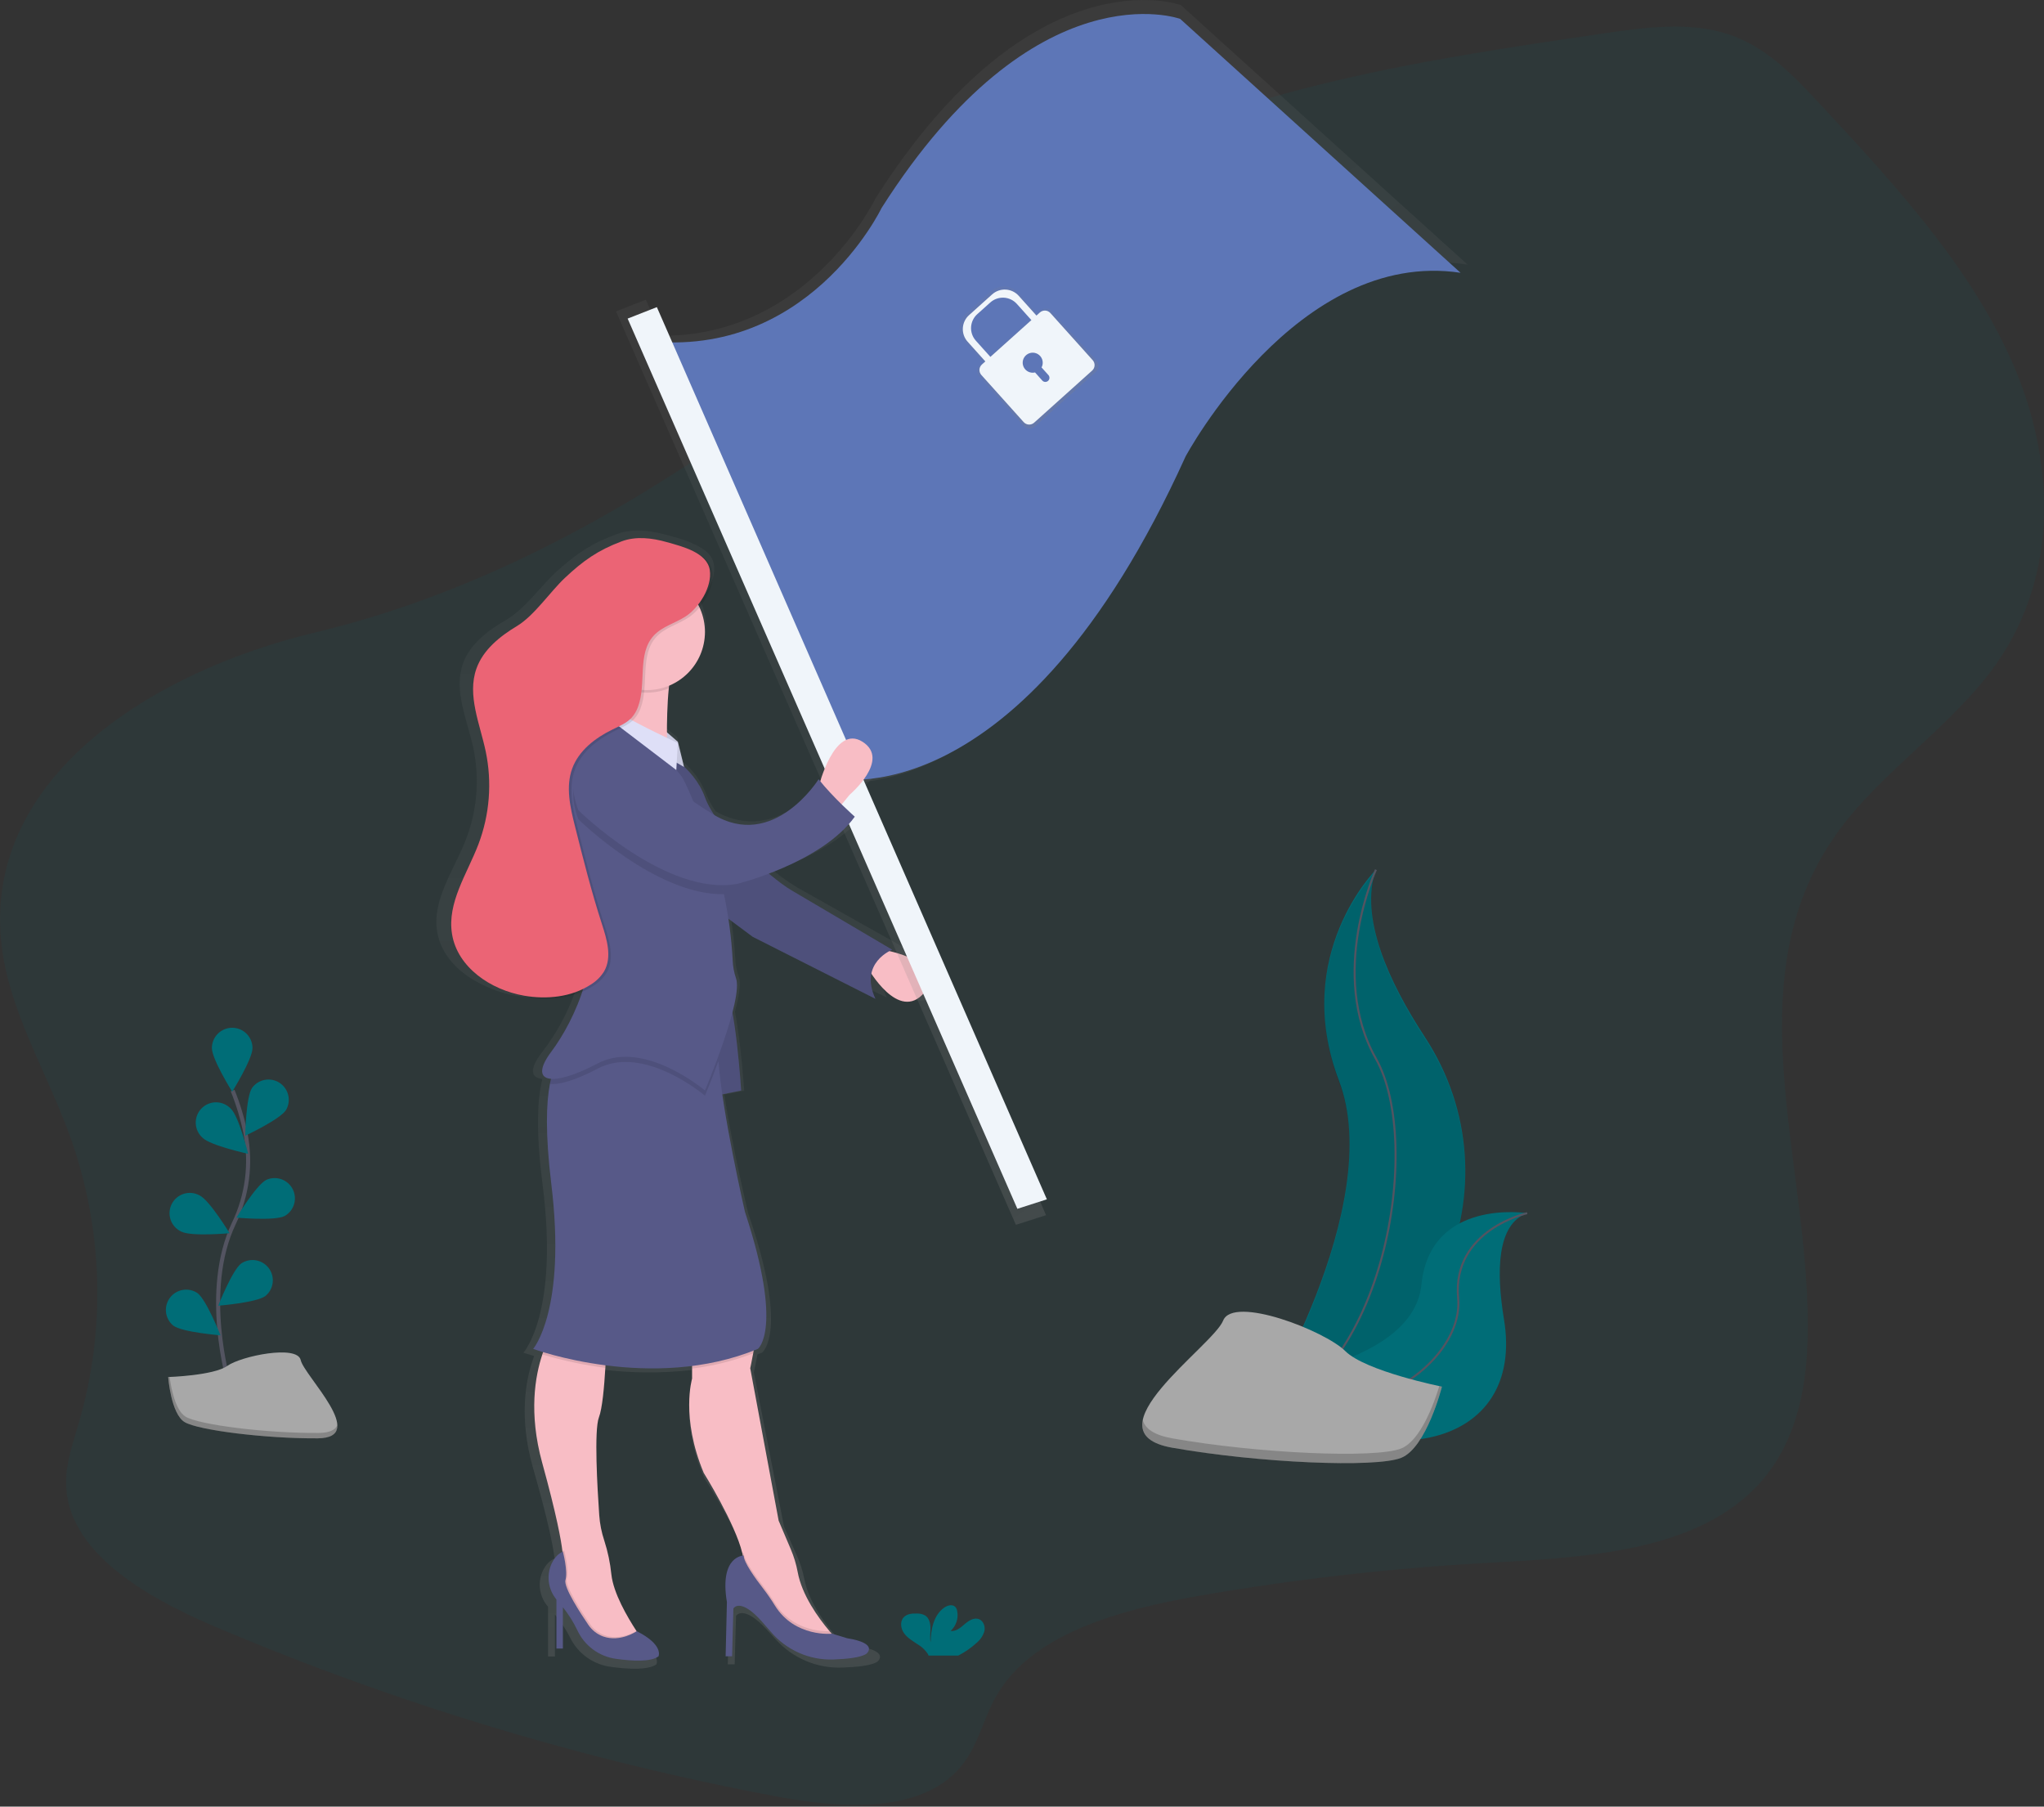 <svg width="1007" height="890" viewBox="0 0 1007 890" fill="none" xmlns="http://www.w3.org/2000/svg">
<rect x="0" y="0" width="1007" height="890" fill="#333333" stroke="none"/>
<g clip-path="url(#clip0_2_2)">
<path opacity="0.1" d="M0.49 462.75C3.49 496.51 22.63 527.07 34.31 559.22C50.832 604.88 52.39 654.615 38.76 701.22C35.98 710.8 32.55 720.41 32.55 730.22C32.55 764.04 71.08 786.49 106.09 801.42C195.078 839.199 287.891 867.243 382.91 885.06C413.98 890.93 452.79 893.46 472.45 871.39C481.89 860.79 484.17 846.95 491.1 835.06C508.77 804.75 551.77 792.96 590.36 786.22C636.895 778.088 683.865 772.682 731.03 770.03C778.51 767.36 832.42 765.03 863.89 733.86C883.89 714.04 889.71 686.69 890.51 660.86C893.12 576.12 852.63 484.42 904.6 411.03C926.39 380.25 961.97 357.77 983.6 326.9C1014.91 282.17 1012.21 225.36 991.01 177.69C969.81 130.02 932.26 89.49 895.25 49.77C882.95 36.63 869.89 22.97 851.49 16.88C832.36 10.54 810.67 13.45 790.16 16.45C696.88 30.07 600.03 44.9 521.79 91.68C482.93 114.91 450.47 145.04 415.79 172.75C340.93 232.63 254.16 287.93 155.28 311.57C74.94 330.77 -6.78 382.57 0.49 462.75Z" fill="#006D77"/>
<path d="M444.26 467.66C444.735 467.415 445.222 467.195 445.72 467C445.72 467 404.49 443.77 393.01 437.32C388.861 434.843 384.903 432.058 381.17 428.99C395.51 423.79 415.57 414.5 426.17 400.55C426.17 400.55 423.17 398.05 419.32 394.42L423.46 389.58C423.46 389.58 445.08 372.16 430.22 363.13C418.14 355.79 410.52 375.28 408.09 382.85L407.24 381.85C407.24 381.85 383.98 417.38 352.61 399.71C350.656 396.966 349.032 394.003 347.77 390.88C345.393 384.932 341.62 379.643 336.77 375.46L333.58 363.13L327.89 358.44C327.89 351.7 328.11 343.59 328.89 336.44C328.937 335.987 328.987 335.537 329.04 335.09C340.04 330.72 347.8 320.36 347.8 308.27C347.802 304.02 346.831 299.826 344.96 296.01C349.41 290.92 352.64 284.01 351.68 278.01C350.93 273.36 346.96 270.33 342.2 268.19C337.62 265.87 332.02 264.51 327.83 263.37C320.12 261.28 311.7 260.29 304.2 263C291.8 267.47 284.14 272.62 274.5 281.31C266.88 288.18 258.5 300.14 249.5 305.31C240.5 310.48 231.69 317.18 228.2 326.57C223.28 339.85 230.02 354.12 233.06 367.9C236.457 383.411 235.126 399.583 229.24 414.33C223.34 429.08 212.79 443.49 215.38 459.08C217.38 470.92 226.75 480.08 238.28 485.37C243.397 487.894 248.86 489.646 254.49 490.57C264.2 492.16 274.57 491.65 283.54 487.98C279.764 498.777 274.292 508.904 267.33 517.98C260.68 526.44 261.33 531.04 267.21 531.48C267.003 532.273 266.81 533.117 266.63 534.01C264.72 543.38 264.11 558.71 267.33 583.79C275.44 647.02 257.87 666.37 257.87 666.37C257.87 666.37 259.75 667.03 263.15 668.01C263.01 668.39 262.87 668.78 262.73 669.18C259.01 679.74 255.49 698.34 262.61 723.18C270.28 749.88 272.53 762.18 273.18 767.46V767.77C272.41 768.07 269.61 769.4 267.55 773.55C266.143 776.459 265.626 779.719 266.064 782.921C266.501 786.123 267.874 789.125 270.01 791.55V816.05H273.39V795.4C276.359 798.924 278.9 802.788 280.96 806.91C282.881 810.763 285.725 814.082 289.239 816.57C292.753 819.057 296.828 820.638 301.1 821.17C309.8 822.35 319.4 822.78 323.4 819.91C323.4 819.91 326.4 814.26 312.05 807.41L311.93 807.23C307.21 800.35 299.93 788.41 298.83 779.04C298.224 773.291 296.983 767.626 295.13 762.15C293.694 758.034 292.806 753.748 292.49 749.4C291.49 736.11 289.75 706.98 292.33 700.55C294.07 696.22 295.1 685.35 295.68 675.85C295.68 675.42 295.73 674.99 295.76 674.57C310.769 676.491 325.955 676.602 340.99 674.9V681.2C340.99 681.2 334.91 700.56 347.07 728.3C347.07 728.3 363.56 753.49 367.29 768.37C367.397 768.797 367.493 769.213 367.58 769.62C365.37 769.88 355.63 772.17 359.24 792.81L358.56 819.91H361.94L362.62 796.04C362.62 796.04 366 790.23 377.49 802.49C379.23 804.35 380.803 806.073 382.21 807.66C386.329 812.235 391.405 815.846 397.077 818.238C402.75 820.63 408.879 821.744 415.03 821.5C422.41 821.24 429.46 820.5 432.22 818.62C432.22 818.62 438.98 813.46 422.08 810.88L414.3 808.57H414.01L412.9 807.33C407 800.65 398.43 789.33 396.24 777.83C395.463 773.863 394.235 769.998 392.58 766.31L386.26 752.09L371.39 676.03C371.39 676.03 372.17 672.69 372.93 668.6C373.01 668.15 373.1 667.68 373.18 667.22L375.44 666.35C375.44 666.35 388.96 656.67 368.68 597.96C368.68 597.96 360.8 565.26 356.81 539.21L366.65 537.32C366.65 537.32 365.13 514.32 362.1 498.32C364.1 490.82 365.2 484.32 363.95 481.14C362.918 478.246 362.338 475.21 362.23 472.14C361.836 465.203 361.092 458.291 360 451.43L372.73 460.43L436.93 491.43C434.47 486.37 434.08 482.22 434.79 478.87C439.47 485.56 451.89 500.49 462.61 488.2C473.55 475.77 452.65 469.57 444.26 467.66Z" fill="url(#paint0_linear_2_2)"/>
<path d="M435.12 467.87C435.12 467.87 468.21 473.6 455.48 488.87C442.75 504.14 427.48 476.78 427.48 476.78L435.12 467.87Z" fill="#F8BDC5"/>
<path d="M325.03 369.24C325.03 369.24 341.57 376.88 347.3 392.78C353.03 408.68 379.12 432.23 389.93 438.6C400.74 444.97 439.56 467.87 439.56 467.87C439.56 467.87 423.02 474.23 431.29 492.05L370.84 461.51L343.49 441.15L325.03 369.24Z" fill="#575988"/>
<path opacity="0.1" d="M325.03 369.24C325.03 369.24 341.57 376.88 347.3 392.78C353.03 408.68 379.12 432.23 389.93 438.6C400.74 444.97 439.56 467.87 439.56 467.87C439.56 467.87 423.02 474.23 431.29 492.05L370.84 461.51L343.49 441.15L325.03 369.24Z" fill="black"/>
<path d="M581.74 2.47C581.74 2.47 508.86 -24.15 431.36 97.68C431.36 97.68 398.78 165.68 325.98 165.41L318.18 147.63L303.49 153.4L500.49 603.4L515.35 598.63L422.57 385.49C453.35 383.13 521.94 360.97 584.5 222.84C584.5 222.84 640.7 117.94 723 130.34L581.74 2.47Z" fill="url(#paint1_linear_2_2)"/>
<path d="M314 167.37L409.49 383.31C409.49 383.31 502.09 405.91 584.09 224.87C584.09 224.87 639.09 122.26 719.57 134.39L581.43 9.3C581.43 9.3 510.13 -16.7 434.33 102.44C434.32 102.44 397.34 179.69 314 167.37Z" fill="#5D76B7"/>
<path d="M540.17 177.71L518.17 153.24C517.834 152.866 517.427 152.561 516.973 152.344C516.52 152.127 516.027 152.001 515.525 151.974C515.023 151.947 514.52 152.02 514.045 152.187C513.571 152.354 513.134 152.614 512.76 152.95L510.99 154.57L501.79 144.32C500.934 143.367 499.9 142.592 498.745 142.039C497.59 141.486 496.337 141.167 495.058 141.098C493.78 141.029 492.5 141.213 491.292 141.639C490.085 142.065 488.973 142.724 488.02 143.58L476.02 154.35C475.067 155.206 474.292 156.24 473.739 157.395C473.186 158.55 472.866 159.803 472.798 161.082C472.729 162.36 472.913 163.64 473.339 164.848C473.765 166.055 474.424 167.167 475.28 168.12L484.48 178.37L482.69 179.98C482.316 180.316 482.011 180.723 481.794 181.177C481.577 181.63 481.451 182.123 481.424 182.625C481.397 183.127 481.47 183.63 481.637 184.105C481.804 184.579 482.064 185.016 482.4 185.39L504.4 209.86C504.736 210.234 505.143 210.539 505.597 210.756C506.05 210.973 506.543 211.099 507.045 211.126C507.547 211.153 508.05 211.08 508.525 210.913C508.999 210.746 509.436 210.486 509.81 210.15L539.89 183.15C540.268 182.813 540.576 182.404 540.795 181.947C541.014 181.49 541.14 180.994 541.166 180.488C541.192 179.983 541.117 179.476 540.946 178.999C540.775 178.523 540.511 178.084 540.17 177.71ZM479.56 167.57C478.704 166.617 478.045 165.505 477.619 164.298C477.193 163.09 477.009 161.81 477.078 160.532C477.146 159.253 477.466 158 478.019 156.845C478.572 155.69 479.347 154.656 480.3 153.8L487.05 147.74C488.003 146.884 489.115 146.225 490.322 145.799C491.53 145.373 492.81 145.189 494.088 145.258C495.367 145.327 496.62 145.646 497.775 146.199C498.93 146.752 499.965 147.527 500.82 148.48L508.37 156.89L487.11 175.97L479.56 167.57ZM513.64 181.43L517.2 185.43C517.388 185.639 517.534 185.884 517.628 186.15C517.722 186.415 517.762 186.697 517.748 186.978C517.733 187.26 517.663 187.535 517.541 187.789C517.42 188.044 517.249 188.272 517.04 188.46C516.831 188.648 516.586 188.794 516.32 188.888C516.055 188.982 515.773 189.022 515.492 189.008C515.211 188.993 514.935 188.923 514.681 188.801C514.426 188.68 514.198 188.509 514.01 188.3L510.25 184.11C509.095 184.389 507.88 184.264 506.806 183.756C505.732 183.248 504.865 182.388 504.348 181.318C503.831 180.249 503.696 179.034 503.965 177.877C504.234 176.72 504.891 175.69 505.827 174.959C506.763 174.227 507.921 173.838 509.109 173.856C510.297 173.874 511.442 174.298 512.356 175.058C513.269 175.818 513.894 176.868 514.128 178.032C514.362 179.197 514.189 180.407 513.64 181.46V181.43Z" fill="url(#paint2_linear_2_2)"/>
<path d="M488.8 145.02L477.41 155.25C476.505 156.063 475.769 157.046 475.244 158.143C474.719 159.24 474.415 160.43 474.35 161.645C474.285 162.86 474.46 164.075 474.865 165.222C475.27 166.369 475.897 167.425 476.71 168.33L486.36 179.08L488.85 176.84L480.77 167.84C479.957 166.935 479.33 165.879 478.925 164.732C478.52 163.585 478.345 162.37 478.41 161.155C478.475 159.94 478.779 158.75 479.304 157.653C479.829 156.556 480.565 155.573 481.47 154.76L487.88 149.01C488.785 148.197 489.841 147.57 490.988 147.165C492.135 146.76 493.35 146.585 494.565 146.65C495.78 146.715 496.97 147.019 498.067 147.544C499.164 148.069 500.147 148.805 500.96 149.71L509.04 158.71L511.53 156.47L501.88 145.72C501.067 144.815 500.084 144.079 498.987 143.554C497.89 143.029 496.7 142.725 495.485 142.66C494.27 142.595 493.055 142.77 491.908 143.175C490.761 143.58 489.705 144.207 488.8 145.02Z" fill="#F0F5FA"/>
<path d="M512.31 153.94L483.74 179.57C483.021 180.215 482.588 181.118 482.536 182.082C482.483 183.046 482.816 183.991 483.46 184.71L504.33 207.95C504.975 208.669 505.878 209.102 506.842 209.155C507.806 209.207 508.751 208.874 509.47 208.23L538.05 182.57C538.769 181.926 539.202 181.022 539.254 180.058C539.307 179.094 538.974 178.149 538.33 177.43L517.49 154.22C517.17 153.858 516.782 153.564 516.347 153.353C515.913 153.143 515.441 153.021 514.959 152.995C514.477 152.969 513.994 153.039 513.539 153.202C513.085 153.364 512.667 153.615 512.31 153.94ZM513.12 180.99L516.5 184.76C516.679 184.957 516.817 185.187 516.906 185.438C516.996 185.688 517.035 185.953 517.022 186.219C517.009 186.485 516.944 186.745 516.831 186.985C516.717 187.226 516.557 187.441 516.36 187.62C516.163 187.799 515.933 187.937 515.682 188.026C515.432 188.116 515.167 188.155 514.901 188.142C514.635 188.129 514.375 188.064 514.135 187.951C513.894 187.837 513.679 187.677 513.5 187.48L509.93 183.48C508.833 183.744 507.678 183.624 506.658 183.141C505.638 182.657 504.814 181.839 504.324 180.822C503.834 179.805 503.707 178.651 503.964 177.552C504.221 176.453 504.847 175.475 505.737 174.781C506.628 174.087 507.729 173.719 508.857 173.738C509.986 173.757 511.074 174.162 511.94 174.885C512.807 175.609 513.4 176.607 513.62 177.714C513.84 178.821 513.674 179.97 513.15 180.97L513.12 180.99Z" fill="#F0F5FA"/>
<path d="M309.21 156.95L501.22 595.5L515.75 590.83L323.61 151.3L309.21 156.95Z" fill="#F0F5FA"/>
<path d="M403.3 387.69C403.3 387.69 410.94 356.51 424.94 365.42C438.94 374.33 418.58 391.51 418.58 391.51L412.85 398.51L403.3 387.69Z" fill="#F8BDC5"/>
<path d="M326.69 359.16L333.94 365.42L337 377.84L332.03 374.96V365.42L326.68 364.78L326.69 359.16Z" fill="#DEDFF7"/>
<path opacity="0.1" d="M326.69 359.16L333.94 365.42L337 377.84L332.03 374.96V365.42L326.68 364.78L326.69 359.16Z" fill="black"/>
<path d="M348.26 485.05L352.49 539.78L365.14 537.23C365.14 537.23 362.33 492.69 356.71 485.05C351.09 477.41 348.26 485.05 348.26 485.05Z" fill="#575988"/>
<path opacity="0.1" d="M348.26 485.05L352.49 539.78L365.14 537.23C365.14 537.23 362.33 492.69 356.71 485.05C351.09 477.41 348.26 485.05 348.26 485.05Z" fill="black"/>
<path d="M317.39 808.95L297.03 812.13L285.58 803.22L277.31 777.13V767.57C277.326 766.426 277.249 765.282 277.08 764.15C276.47 758.98 274.35 746.82 267.08 720.48C260.37 696.01 263.69 677.67 267.19 667.26C268.261 663.849 269.717 660.571 271.53 657.49H298.89C298.89 657.49 298.74 665.08 298.23 673.85C297.68 683.22 296.72 693.95 295.07 698.22C292.63 704.56 294.3 733.29 295.22 746.4C295.519 750.675 296.356 754.895 297.71 758.96C299.46 764.374 300.629 769.959 301.2 775.62C302.2 784.87 309.09 796.62 313.53 803.43C315.79 806.81 317.39 808.95 317.39 808.95Z" fill="#F8BDC5"/>
<path d="M414.12 809.57L405.21 812.12L388.03 805.12L366.39 782.22V769.5C366.294 768.022 366.063 766.556 365.7 765.12C362.19 750.44 346.7 725.6 346.7 725.6C335.25 698.24 340.97 679.15 340.97 679.15V659.41C340.97 659.41 370.88 649.23 372.15 653.05C372.86 655.19 371.97 661.56 371.06 666.72C370.34 670.72 369.61 674.04 369.61 674.04L383.61 749.13L389.56 763.13C391.121 766.779 392.274 770.588 393 774.49C395.07 785.8 403.14 796.99 408.69 803.58C411.79 807.33 414.12 809.57 414.12 809.57Z" fill="#F8BDC5"/>
<path opacity="0.1" d="M317.39 808.95L297.03 812.13L285.58 803.22L277.31 777.13V767.57C277.326 766.426 277.249 765.282 277.08 764.15C277.356 763.988 277.647 763.854 277.95 763.75C277.95 763.75 280.5 773.3 279.22 777.75C278.22 781.3 286.89 794.56 290.46 799.75C292.224 802.419 294.791 804.457 297.79 805.57C304.74 808.03 311.41 804.71 313.59 803.43C315.79 806.81 317.39 808.95 317.39 808.95Z" fill="black"/>
<path d="M313.7 803.57C313.7 803.57 305.64 809.19 297.15 806.18C294.156 805.078 291.59 803.054 289.82 800.4C286.25 795.17 277.56 781.91 278.58 778.4C279.85 773.95 277.31 764.4 277.31 764.4C277.31 764.4 274.08 765.4 271.81 770.18C270.479 773.06 269.991 776.259 270.401 779.405C270.812 782.552 272.105 785.517 274.13 787.96V812.12H277.31V791.78C280.119 795.274 282.511 799.083 284.44 803.13C286.177 806.877 288.827 810.127 292.147 812.584C295.466 815.04 299.349 816.624 303.44 817.19C311.63 818.35 320.67 818.78 324.44 815.95C324.39 815.95 327.19 810.38 313.7 803.57Z" fill="#575988"/>
<path opacity="0.1" d="M414.12 809.57L405.21 812.12L388.03 805.12L366.39 782.22V769.5C366.294 768.022 366.063 766.556 365.7 765.12C365.928 765.08 366.159 765.056 366.39 765.05C366.39 768.36 372.03 776.24 375.99 781.35C378.054 784.034 379.979 786.821 381.76 789.7C390 802.98 404.27 803.7 408.66 803.62C411.79 807.33 414.12 809.57 414.12 809.57Z" fill="black"/>
<path d="M366.39 766.31C366.39 766.31 354.3 766.31 358.12 789.22L357.49 815.95H360.67L361.31 792.41C361.31 792.41 364.49 786.68 375.31 798.77C376.95 800.603 378.433 802.303 379.76 803.87C383.542 808.337 388.29 811.887 393.644 814.252C398.999 816.616 404.82 817.734 410.67 817.52C417.61 817.26 424.26 816.52 426.86 814.68C426.86 814.68 433.22 809.59 417.31 807.04L409.99 804.81C409.99 804.81 391.6 806.81 381.77 790.96C379.989 788.066 378.06 785.265 375.99 782.57C372.04 777.5 366.39 769.62 366.39 766.31Z" fill="#575988"/>
<path opacity="0.1" d="M271.58 657.5H298.94C298.94 657.5 298.79 665.09 298.28 673.86C287.784 672.516 277.415 670.312 267.28 667.27C268.339 663.861 269.781 660.583 271.58 657.5Z" fill="black"/>
<path opacity="0.1" d="M371.02 666.72C361.334 670.436 351.228 672.948 340.93 674.2V659.41C340.93 659.41 370.84 649.23 372.11 653.05C372.83 655.19 371.94 661.57 371.02 666.72Z" fill="black"/>
<path d="M373.39 664.5C321.21 686.14 262.67 664.5 262.67 664.5C262.67 664.5 279.21 645.41 271.58 583.05C268.58 558.32 269.12 543.2 270.92 533.95C273.65 519.88 279.21 519.42 279.21 519.42L354.3 510.51C353.63 513.06 353.59 517.36 353.96 522.71C355.75 548.05 367.02 597.05 367.02 597.05C386.12 654.96 373.39 664.5 373.39 664.5Z" fill="#575988"/>
<path d="M333.3 323.42C331.36 326.33 330.19 332.27 329.49 339.11C327.92 354.69 328.84 374.96 328.84 374.96C328.84 374.96 290.02 395.96 298.93 368.6C304.085 351.697 302.493 333.455 294.49 317.7C294.49 317.7 339.67 313.88 333.3 323.42Z" fill="#F8BDC5"/>
<path opacity="0.1" d="M333.3 323.42C331.36 326.33 330.19 332.27 329.49 339.11C324.708 341.059 319.489 341.679 314.384 340.904C309.279 340.13 304.478 337.989 300.49 334.71C299.288 328.792 297.269 323.071 294.49 317.71C294.49 317.71 339.67 313.88 333.3 323.42Z" fill="black"/>
<path d="M318.66 339.97C334.477 339.97 347.3 327.147 347.3 311.33C347.3 295.513 334.477 282.69 318.66 282.69C302.843 282.69 290.02 295.513 290.02 311.33C290.02 327.147 302.843 339.97 318.66 339.97Z" fill="#F8BDC5"/>
<path opacity="0.1" d="M353.96 522.71C350.47 532.29 347.3 539.78 347.3 539.78C347.3 539.78 317.39 514.32 294.49 526.42C283.68 532.12 275.43 534.57 270.93 533.95C273.66 519.88 279.22 519.42 279.22 519.42L354.31 510.51C353.63 513.06 353.59 517.35 353.96 522.71Z" fill="black"/>
<path d="M347.3 537.23C347.3 537.23 317.39 511.78 294.49 523.87C271.59 535.96 260.13 533.42 271.58 518.14C283.03 502.86 298.31 470.41 286.85 446.23C275.39 422.05 270.94 383.87 279.85 373.69C288.76 363.51 297.03 352.05 297.03 349.51C297.03 349.51 329.48 373.05 335.85 382.6C337.68 385.34 340.67 392.34 343.99 400.93C345.78 405.57 347.68 410.67 349.55 415.81C352.474 423.873 354.846 432.125 356.65 440.51C358.936 451.214 360.377 462.08 360.96 473.01C361.062 476.027 361.608 479.012 362.58 481.87C366.39 492.05 347.3 537.23 347.3 537.23Z" fill="#575988"/>
<path d="M333.94 366.06L333.19 379.34L296.45 351.34C296.45 351.34 295.75 345.72 305.3 351.44C314.85 357.16 333.94 366.06 333.94 366.06Z" fill="#DEDFF7"/>
<path opacity="0.1" d="M356.64 440.51C323.03 441.13 284.94 403.6 284.94 403.6C271.58 367.97 316.76 375.6 316.76 375.6C316.76 375.6 320.48 385.18 343.99 400.93C345.78 405.57 347.68 410.67 349.55 415.81C352.47 423.873 354.839 432.126 356.64 440.51Z" fill="black"/>
<path d="M284.94 399.15C284.94 399.15 328.21 441.78 363.21 435.42C363.21 435.42 404.57 425.24 421.12 402.33C421.12 402.33 410.3 392.78 403.3 383.88C403.3 383.88 381.03 419.51 351.12 401.06C321.21 382.61 316.76 371.15 316.76 371.15C316.76 371.15 271.58 363.51 284.94 399.15Z" fill="#575988"/>
<path opacity="0.1" d="M329.77 267.7C322.51 265.64 314.58 264.7 307.52 267.33C295.84 271.74 288.63 276.82 279.52 285.39C272.34 292.16 264.44 303.96 255.99 309.04C247.54 314.12 239.28 320.74 235.99 330.04C231.36 343.14 237.7 357.21 240.57 370.8C243.767 386.094 242.518 401.984 236.97 416.59C231.41 431.13 221.48 445.35 223.97 460.73C226.58 477.18 243.09 488.34 259.5 491.15C270.68 493.07 282.78 491.89 292.28 485.71C294.958 484.09 297.219 481.863 298.88 479.21C302.93 472.21 300.27 463.4 297.77 455.7C292.65 439.93 288.61 423.83 284.56 407.75C282.2 398.36 279.86 388.29 283.2 379.2C286.46 370.33 294.59 364.12 303.09 359.98C306.42 358.36 309.97 356.9 312.47 354.18C313.845 352.628 314.908 350.825 315.6 348.87C319.88 337.46 315.08 322.74 323.34 313.77C327.54 309.21 334.01 307.63 339.19 304.22C345.73 299.91 352.19 289.73 350.96 281.47C349.62 272.77 337.28 269.83 329.77 267.7Z" fill="black"/>
<path d="M328.49 267.06C321.23 265 313.3 264.06 306.24 266.69C294.56 271.1 287.35 276.18 278.24 284.75C271.06 291.52 263.16 303.32 254.71 308.4C246.26 313.48 238 320.1 234.71 329.4C230.08 342.5 236.42 356.57 239.29 370.16C242.487 385.454 241.238 401.344 235.69 415.95C230.13 430.49 220.2 444.71 222.69 460.09C225.3 476.54 241.81 487.7 258.22 490.51C269.4 492.43 281.5 491.25 291 485.07C293.678 483.45 295.939 481.223 297.6 478.57C301.65 471.57 298.99 462.76 296.49 455.06C291.37 439.29 287.33 423.19 283.28 407.11C280.92 397.72 278.58 387.65 281.92 378.56C285.18 369.69 293.31 363.48 301.81 359.34C305.14 357.72 308.69 356.26 311.19 353.54C312.565 351.988 313.628 350.185 314.32 348.23C318.6 336.82 313.8 322.1 322.06 313.13C326.26 308.57 332.73 306.99 337.91 303.58C344.45 299.27 350.91 289.09 349.68 280.83C348.35 272.14 336.01 269.19 328.49 267.06Z" fill="#EB6475"/>
<path d="M112.68 680.92C112.68 680.92 99.42 635.92 115.17 602.78C121.862 588.927 123.88 573.277 120.92 558.18C119.46 551.025 117.348 544.019 114.61 537.25" stroke="#535461" stroke-width="2" stroke-miterlimit="10"/>
<path d="M124.39 516.31C124.39 521.83 114.39 537.82 114.39 537.82C114.39 537.82 104.39 521.82 104.39 516.31C104.39 513.658 105.444 511.114 107.319 509.239C109.194 507.364 111.738 506.31 114.39 506.31C117.042 506.31 119.586 507.364 121.461 509.239C123.336 511.114 124.39 513.658 124.39 516.31Z" fill="#006D77"/>
<path d="M140.9 546.86C137.9 551.49 120.82 559.49 120.82 559.49C120.82 559.49 121.13 540.63 124.13 536C125.626 533.906 127.871 532.469 130.399 531.988C132.927 531.507 135.543 532.019 137.703 533.418C139.863 534.817 141.401 536.995 141.996 539.498C142.592 542.002 142.199 544.639 140.9 546.86Z" fill="#006D77"/>
<path d="M140.18 599.08C135.25 601.56 116.47 599.85 116.47 599.85C116.47 599.85 126.26 583.73 131.18 581.25C133.529 580.189 136.198 580.075 138.629 580.934C141.059 581.793 143.064 583.557 144.226 585.859C145.387 588.161 145.614 590.822 144.86 593.287C144.107 595.752 142.43 597.831 140.18 599.09V599.08Z" fill="#006D77"/>
<path d="M130.74 638.47C126.3 641.75 107.5 643.23 107.5 643.23C107.5 643.23 114.42 625.69 118.86 622.41C120.996 620.985 123.599 620.436 126.129 620.878C128.659 621.319 130.922 622.717 132.449 624.782C133.977 626.846 134.651 629.419 134.333 631.968C134.015 634.516 132.728 636.844 130.74 638.47Z" fill="#006D77"/>
<path d="M99.86 560.57C103.86 564.41 122.25 568.4 122.25 568.4C122.25 568.4 117.74 550.09 113.78 546.25C112.858 545.252 111.743 544.451 110.502 543.898C109.261 543.345 107.92 543.051 106.561 543.034C105.202 543.016 103.854 543.276 102.599 543.796C101.344 544.317 100.209 545.088 99.261 546.063C98.314 547.037 97.576 548.194 97.091 549.463C96.606 550.733 96.385 552.087 96.441 553.445C96.496 554.803 96.829 556.135 97.416 557.36C98.004 558.585 98.836 559.677 99.86 560.57Z" fill="#006D77"/>
<path d="M89.4 606.76C94.33 609.24 113.11 607.53 113.11 607.53C113.11 607.53 103.32 591.41 98.4 588.93C97.222 588.271 95.924 587.858 94.582 587.714C93.241 587.57 91.884 587.7 90.593 588.094C89.303 588.489 88.106 589.14 87.074 590.01C86.042 590.879 85.197 591.948 84.589 593.153C83.981 594.358 83.624 595.673 83.538 597.019C83.452 598.366 83.639 599.716 84.089 600.988C84.538 602.26 85.24 603.428 86.153 604.422C87.066 605.416 88.17 606.214 89.4 606.77V606.76Z" fill="#006D77"/>
<path d="M85.39 653.06C89.83 656.34 108.63 657.82 108.63 657.82C108.63 657.82 101.71 640.28 97.27 637C95.134 635.575 92.531 635.026 90.001 635.467C87.471 635.909 85.208 637.307 83.681 639.372C82.153 641.436 81.479 644.009 81.797 646.558C82.115 649.106 83.402 651.434 85.39 653.06Z" fill="#006D77"/>
<path d="M481.15 809.31C482.983 807.816 484.318 805.8 484.98 803.53C485.48 801.23 484.5 798.48 482.3 797.64C479.84 796.7 477.21 798.4 475.22 800.13C473.23 801.86 470.94 803.82 468.33 803.45C469.671 802.234 470.675 800.691 471.243 798.972C471.811 797.253 471.923 795.416 471.57 793.64C471.457 792.904 471.146 792.213 470.67 791.64C469.3 790.18 466.83 790.81 465.19 791.96C459.99 795.62 458.54 802.68 458.51 809.04C457.99 806.75 458.43 804.36 458.41 802.04C458.39 799.72 457.75 797.04 455.77 795.82C454.542 795.16 453.163 794.833 451.77 794.87C449.43 794.78 446.83 795.02 445.23 796.73C443.23 798.85 443.76 802.42 445.49 804.73C447.22 807.04 449.84 808.53 452.26 810.15C454.2 811.303 455.854 812.879 457.1 814.76C457.247 815.021 457.367 815.296 457.46 815.58H472.11C475.392 813.907 478.433 811.798 481.15 809.31Z" fill="#006D77"/>
<path d="M677.87 428.44C677.87 428.44 636.03 470.28 659.65 532.36C683.27 594.44 619.16 697.68 619.16 697.68C619.16 697.68 619.85 697.58 621.16 697.36C707.09 682.19 749.78 583.92 702 510.91C684.2 483.76 669.62 451.92 677.87 428.44Z" fill="#006D77"/>
<path opacity="0.1" d="M677.87 429.13C677.87 429.13 636.03 470.97 659.65 533.05C683.27 595.13 619.16 698.37 619.16 698.37C619.16 698.37 619.85 698.27 621.16 698.05C707.05 682.88 749.74 584.57 701.96 511.57C684.2 484.46 669.62 452.57 677.87 429.13Z" fill="black"/>
<path d="M677.87 428.44C677.87 428.44 654.25 479.72 677.87 521.56C701.49 563.4 681.87 680.81 619.16 697.68" stroke="#535461" stroke-miterlimit="10"/>
<path d="M752.38 597.65C752.38 597.65 704.64 590.05 700.29 632.83C695.94 675.61 608.49 681.57 608.49 681.57L610.13 682.66C682.33 730.06 751.36 712.85 740.95 649.91C737.09 626.5 737.4 603 752.38 597.65Z" fill="#006D77"/>
<path d="M752.38 597.65C752.38 597.65 715.32 605.78 718.38 639.48C721.44 673.18 663.34 713.57 608.49 681.57" stroke="#535461" stroke-miterlimit="10"/>
<path d="M710.38 683.11C710.38 683.11 672.78 675.57 662.75 665.57C652.72 655.57 607.6 638 602.59 650.57C597.58 663.14 534.91 705.67 577.49 713.19C620.07 720.71 677.76 723.19 690.29 718.19C702.82 713.19 710.38 683.11 710.38 683.11Z" fill="#A8A8A8"/>
<path opacity="0.2" d="M577.49 708.57C620.11 716.09 677.76 718.57 690.29 713.57C699.84 709.75 706.47 691.41 709.09 682.87L710.34 683.13C710.34 683.13 702.82 713.21 690.29 718.22C677.76 723.23 620.1 720.73 577.49 713.22C565.19 711.05 561.67 705.95 563 699.5C564.08 703.68 568.37 706.92 577.49 708.57Z" fill="black"/>
<path d="M82.85 678.37C82.85 678.37 105.26 677.68 112.01 672.87C118.76 668.06 146.48 662.32 148.15 670.03C149.82 677.74 181.82 708.39 156.49 708.57C131.16 708.75 97.71 704.63 90.97 700.57C84.23 696.51 82.85 678.37 82.85 678.37Z" fill="#A8A8A8"/>
<path opacity="0.2" d="M156.97 705.91C131.67 706.11 98.19 701.97 91.45 697.91C86.32 694.78 84.27 683.57 83.59 678.39H82.84C82.84 678.39 84.26 696.46 91 700.57C97.74 704.68 131.22 708.82 156.52 708.57C163.82 708.51 166.34 705.91 166.21 702.07C165.19 704.41 162.41 705.86 156.97 705.91Z" fill="black"/>
</g>
<defs>
<linearGradient id="paint0_linear_2_2" x1="340.35" y1="822.07" x2="340.35" y2="261.38" gradientUnits="userSpaceOnUse">
<stop stop-color="#808080" stop-opacity="0.25"/>
<stop offset="0.54" stop-color="#808080" stop-opacity="0.12"/>
<stop offset="1" stop-color="#808080" stop-opacity="0.1"/>
</linearGradient>
<linearGradient id="paint1_linear_2_2" x1="688.983" y1="478.554" x2="412.113" y2="78.255" gradientUnits="userSpaceOnUse">
<stop stop-color="#808080" stop-opacity="0.25"/>
<stop offset="0.54" stop-color="#808080" stop-opacity="0.12"/>
<stop offset="1" stop-color="#808080" stop-opacity="0.1"/>
</linearGradient>
<linearGradient id="paint2_linear_2_2" x1="524.199" y1="200.21" x2="485.949" y2="144.909" gradientUnits="userSpaceOnUse">
<stop stop-color="#808080" stop-opacity="0.25"/>
<stop offset="0.54" stop-color="#808080" stop-opacity="0.12"/>
<stop offset="1" stop-color="#808080" stop-opacity="0.1"/>
</linearGradient>
<clipPath id="clip0_2_2">
<rect width="1006.98" height="889.13" fill="white"/>
</clipPath>
</defs>
</svg>
